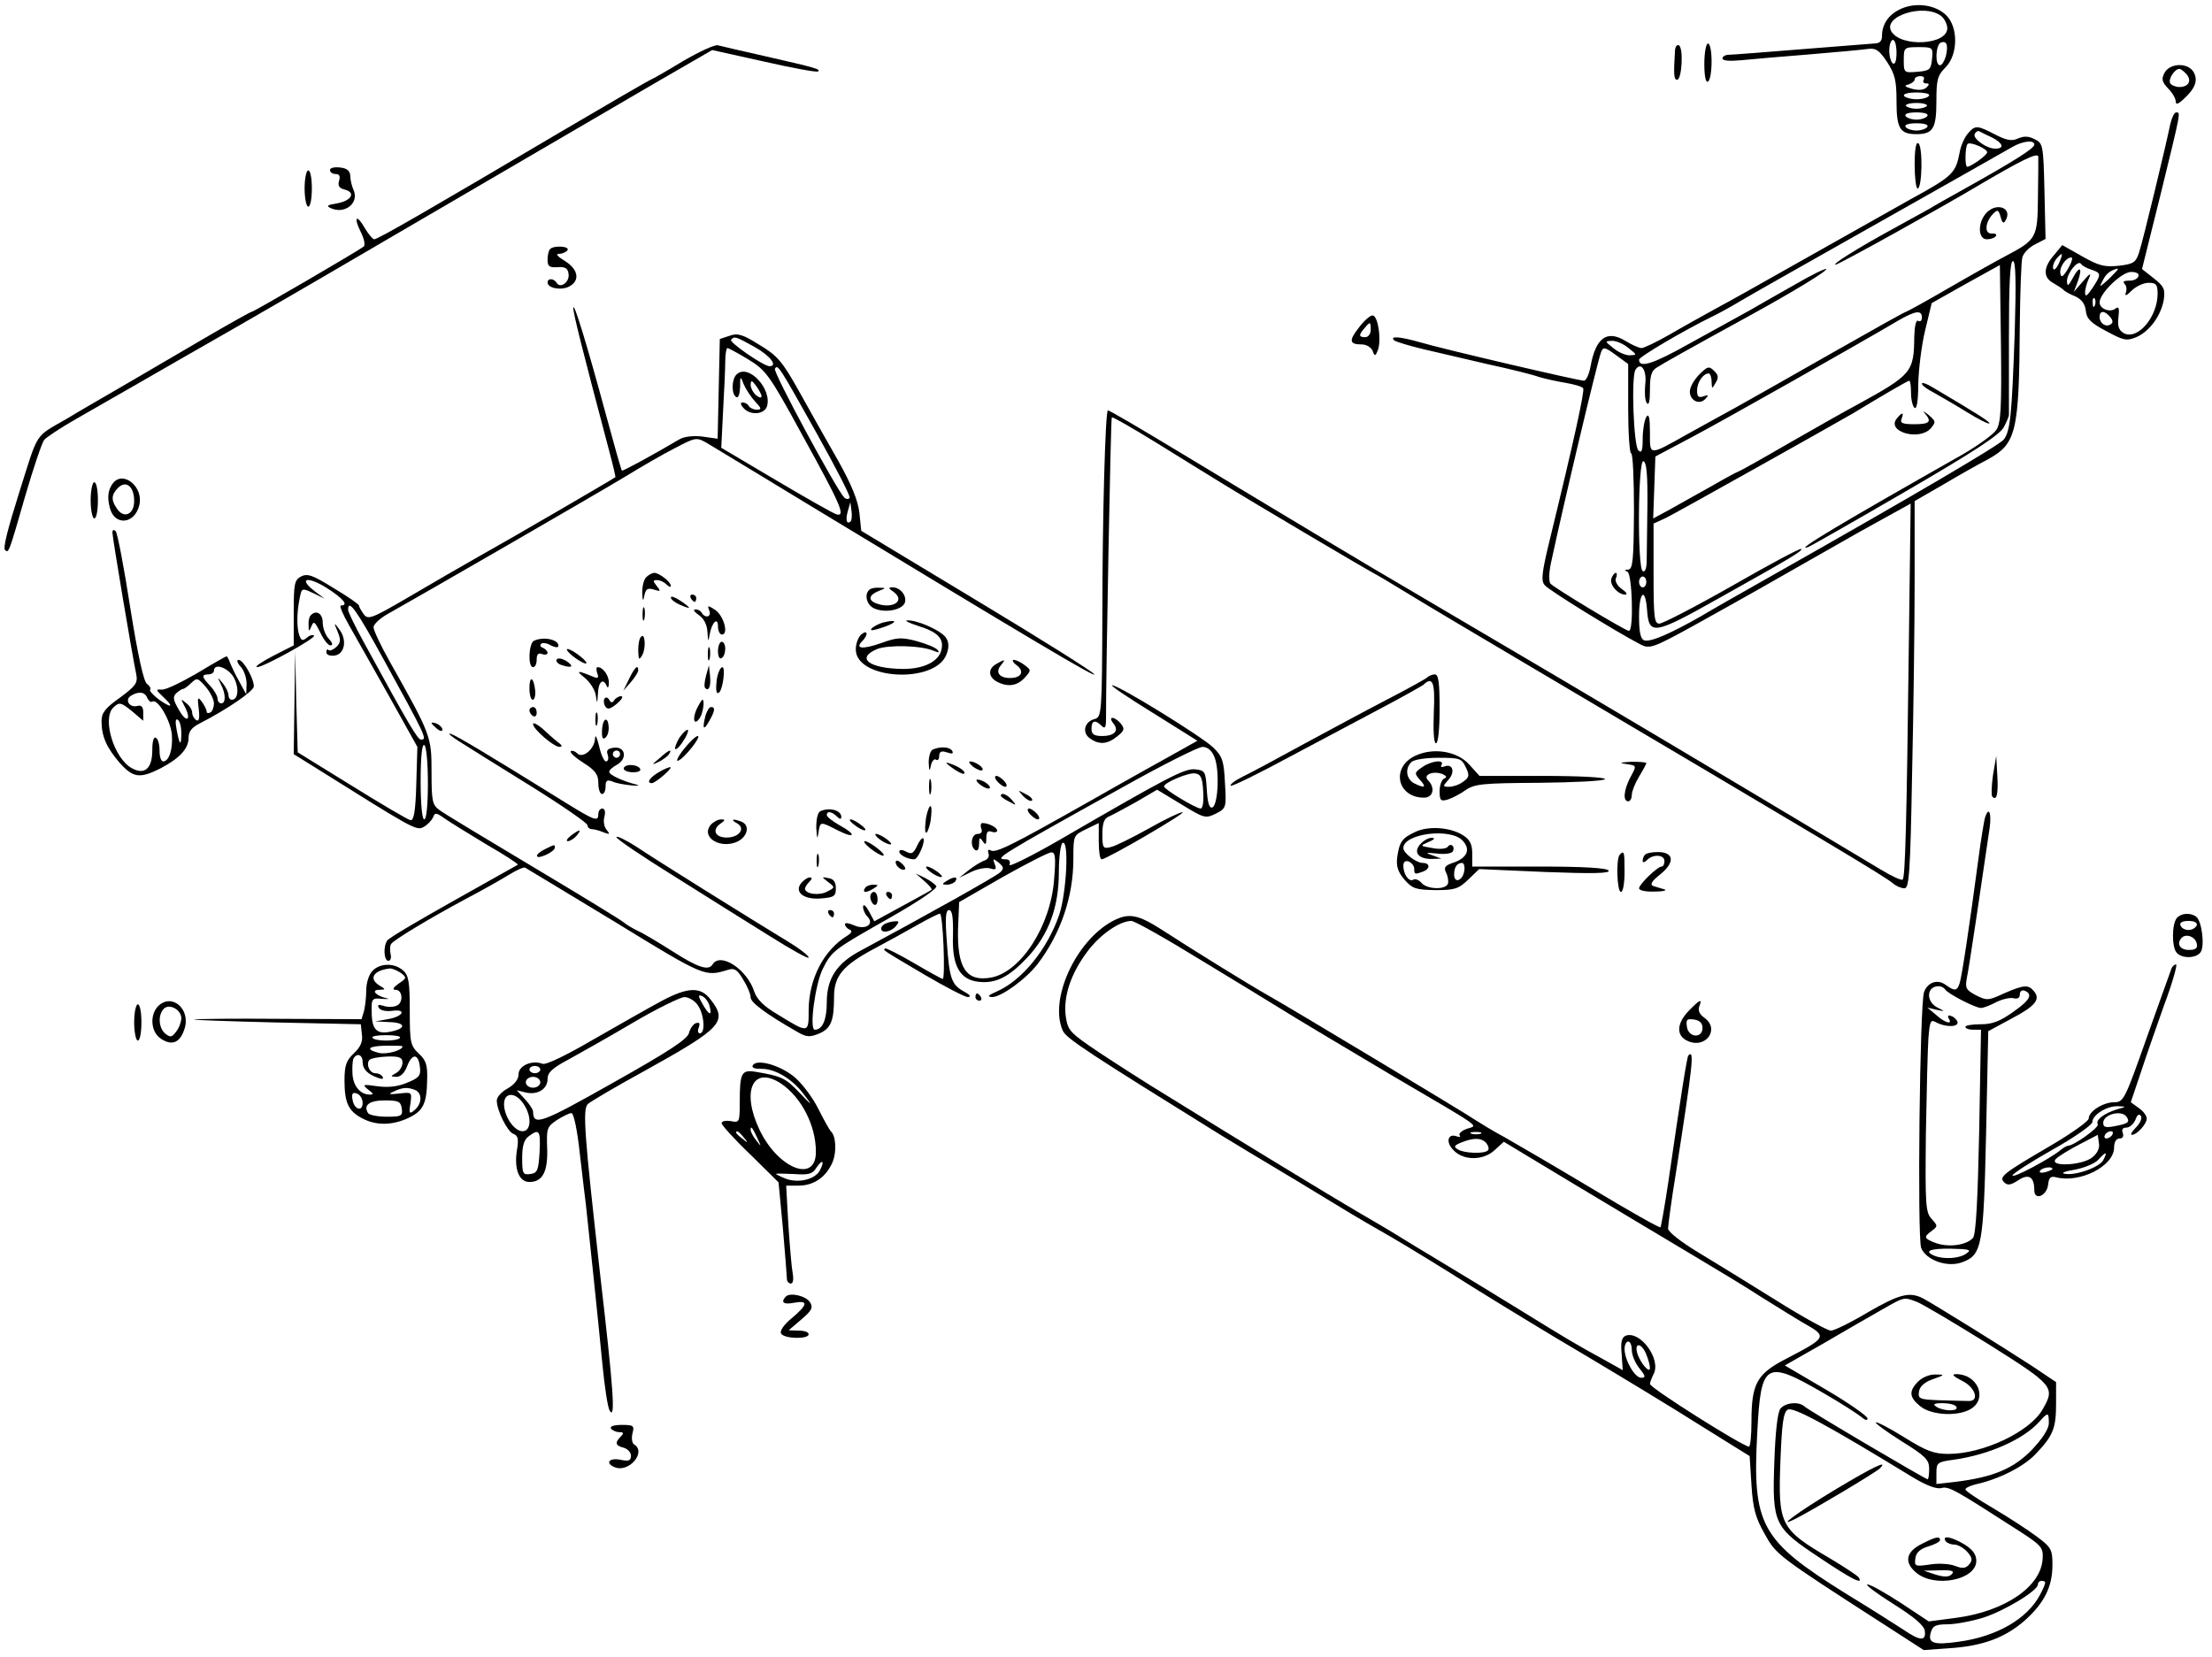 <?xml version="1.0" standalone="no"?>
<!DOCTYPE svg PUBLIC "-//W3C//DTD SVG 20010904//EN"
 "http://www.w3.org/TR/2001/REC-SVG-20010904/DTD/svg10.dtd">
<svg version="1.0" xmlns="http://www.w3.org/2000/svg"
 width="610pt" height="457pt" viewBox="0 0 610 457"
 preserveAspectRatio="xMidYMid meet">
<g transform="translate(0,457) scale(0.1,-0.1)"
fill="#000000" stroke="none">
<path d="M5243 4546 c-34 -15 -53 -42 -53 -75 0 -15 -7 -21 -22 -21 -13 -1
-104 -8 -203 -16 -99 -8 -188 -15 -197 -15 -10 0 -18 -5 -18 -10 0 -7 20 -8
53 -5 28 3 113 10 187 16 74 6 147 13 161 15 22 3 31 -3 53 -36 22 -34 26 -52
26 -108 0 -75 9 -91 55 -91 46 0 55 16 55 92 0 58 3 70 25 92 35 35 36 112 1
145 -30 28 -82 35 -123 17z m110 -20 c9 -7 17 -23 17 -34 0 -46 -127 -53 -154
-9 -26 42 90 79 137 43z m-123 -102 c0 -21 -4 -33 -10 -29 -5 3 -10 19 -10 36
0 16 5 29 10 29 6 0 10 -16 10 -36z m136 -9 c-4 -14 -11 -25 -16 -25 -15 0
-12 58 3 63 16 5 20 -8 13 -38z m-38 -7 c-3 -30 -6 -33 -40 -36 -37 -3 -38 -3
-38 32 0 35 1 36 41 36 39 0 40 -1 37 -32z m-23 -58 c-3 -5 -1 -10 6 -10 10 0
10 -3 2 -11 -7 -7 -22 -9 -40 -4 -21 6 -23 9 -10 12 9 3 17 9 17 14 0 5 7 9
16 9 8 0 12 -4 9 -10z m15 -42 c0 -9 -31 -15 -52 -10 -30 7 -20 17 17 17 19 0
35 -3 35 -7z m-6 -30 c-3 -4 -16 -8 -29 -8 -13 0 -26 4 -29 8 -2 4 10 8 29 8
19 0 31 -4 29 -8z m1 -28 c-3 -5 -17 -10 -30 -10 -13 0 -27 5 -30 10 -4 6 8
10 30 10 22 0 34 -4 30 -10z m0 -30 c-3 -5 -17 -10 -30 -10 -13 0 -27 5 -30
10 -4 6 8 10 30 10 22 0 34 -4 30 -10z"/>
<path d="M1881 4400 c-46 -28 -85 -50 -87 -50 -2 0 -114 -65 -250 -145 -355
-210 -502 -295 -512 -295 -4 0 -16 14 -26 31 -23 40 -32 31 -11 -11 9 -18 13
-36 8 -40 -12 -10 -303 -180 -309 -180 -3 0 -60 -32 -127 -71 -67 -39 -162
-95 -212 -124 -49 -29 -127 -73 -171 -100 -90 -52 -77 -33 -130 -200 -34 -108
-46 -157 -40 -162 10 -10 11 -6 55 147 23 79 47 150 53 157 6 7 45 33 87 57
42 24 119 68 171 98 52 30 172 99 265 152 94 54 199 115 235 136 131 77 780
455 930 543 l154 89 144 -32 c79 -18 145 -30 148 -27 7 6 -1 9 -146 42 -63 14
-122 28 -130 30 -8 3 -53 -18 -99 -45z"/>
<path d="M4619 4428 c-4 -64 -3 -78 6 -78 13 0 18 87 5 95 -5 3 -11 -4 -11
-17z"/>
<path d="M4700 4394 c0 -34 4 -53 10 -49 6 3 10 28 10 56 0 27 -4 49 -10 49
-5 0 -10 -25 -10 -56z"/>
<path d="M5969 4369 c-9 -17 -7 -25 10 -43 12 -12 21 -28 21 -36 0 -9 6 -8 21
6 32 29 41 51 29 74 -15 28 -66 27 -81 -1z m61 -4 c15 -18 5 -35 -20 -35 -10
0 -22 5 -25 10 -7 11 12 40 25 40 4 0 13 -7 20 -15z"/>
<path d="M5985 4228 c-11 -55 -75 -321 -86 -354 -9 -28 -15 -32 -56 -37 -40
-4 -55 0 -101 26 l-55 31 -23 -28 c-30 -34 -30 -62 -1 -77 12 -7 24 -15 27
-18 3 -4 17 -12 32 -18 18 -8 28 -21 30 -40 2 -22 14 -34 56 -56 48 -26 56
-28 83 -17 37 16 68 59 76 103 4 29 1 37 -27 59 l-33 26 52 209 c56 229 55
223 42 223 -5 0 -12 -15 -16 -32z m-307 -384 c-7 -15 -14 -21 -16 -15 -2 7 2
18 8 26 18 22 21 18 8 -11z m25 -15 c-13 -22 -19 -26 -21 -14 -4 17 15 45 30
45 5 0 1 -14 -9 -31z m65 -3 c27 -9 27 -13 2 -51 -15 -22 -20 -25 -20 -12 0
10 5 28 11 40 7 16 2 13 -16 -8 l-26 -30 11 29 c14 39 5 45 -14 9 -12 -22 -15
-24 -16 -9 0 23 31 61 39 48 3 -5 16 -12 29 -16z m72 1 c0 -2 -12 -14 -26 -28
-25 -22 -26 -23 -15 -2 9 18 19 26 39 32 1 1 2 0 2 -2z m57 -19 c-2 -7 -14
-13 -26 -12 -14 0 -18 -3 -12 -9 5 -5 7 -16 3 -25 -3 -10 3 -7 16 6 12 12 33
22 47 22 21 0 25 -5 25 -30 0 -64 -55 -129 -93 -109 -14 8 -18 19 -15 44 3 25
1 31 -8 24 -15 -12 -44 -1 -44 17 0 25 61 84 87 84 15 0 23 -5 20 -12z m-120
-80 c-3 -8 -6 -5 -6 6 -1 11 2 17 5 13 3 -3 4 -12 1 -19z m42 -32 c8 -10 9
-16 1 -21 -13 -8 -30 3 -30 21 0 18 14 18 29 0z"/>
<path d="M5427 4202 c-9 -10 -20 -34 -23 -53 -11 -57 -19 -65 -136 -129 -62
-35 -194 -109 -293 -165 -99 -56 -209 -118 -245 -137 -36 -20 -94 -52 -128
-72 -35 -20 -69 -36 -75 -36 -7 0 -27 9 -45 20 -51 31 -82 8 -96 -72 -4 -21
-12 -38 -18 -38 -15 0 -392 88 -452 106 -56 16 -85 18 -71 5 6 -4 42 -15 80
-24 39 -9 120 -28 180 -42 61 -13 124 -29 140 -35 17 -5 49 -12 73 -16 23 -4
45 -10 48 -15 4 -8 -23 -134 -93 -421 -21 -87 -24 -110 -13 -122 11 -14 196
-128 265 -164 24 -12 34 -9 143 51 128 71 227 127 372 210 52 30 125 71 162
91 l67 37 -5 -388 c-6 -495 -10 -642 -17 -649 -3 -3 -30 9 -61 28 -523 313
-702 420 -1256 746 -175 102 -417 248 -679 406 -106 64 -194 116 -196 114 -7
-7 -15 -298 -15 -562 -1 -272 -2 -284 -21 -289 -28 -7 -36 -37 -14 -53 26 -19
49 -17 76 5 20 16 21 21 10 35 -7 9 -18 16 -23 16 -6 0 -5 -6 2 -15 17 -20 4
-35 -31 -35 -22 0 -29 5 -29 20 0 23 10 26 28 8 9 -9 12 -5 12 18 0 137 13
830 16 833 2 2 56 -29 121 -69 65 -40 145 -90 178 -110 84 -52 405 -242 434
-257 13 -7 55 -33 95 -57 39 -24 182 -109 319 -190 823 -487 985 -583 1008
-603 8 -7 22 -13 31 -13 13 0 16 44 21 317 4 174 7 414 7 534 l0 217 78 45
c42 25 97 56 122 69 81 44 88 74 90 375 1 90 4 172 7 183 3 12 19 28 35 36
l29 15 -3 132 c-3 127 -4 132 -27 143 -17 9 -30 9 -46 2 -17 -8 -32 -5 -63 11
-50 26 -55 26 -75 3z m66 -11 c31 -16 36 -31 9 -31 -24 0 -64 29 -56 41 3 6 9
9 12 7 4 -2 19 -10 35 -17z m-13 -41 c0 -8 -45 -40 -55 -40 -7 0 -6 55 1 63 7
7 54 -13 54 -23z m130 21 c0 -10 -55 -45 -193 -122 -43 -24 -86 -48 -95 -54
-10 -5 -57 -32 -107 -59 -93 -51 -165 -96 -153 -96 8 0 289 156 388 215 122
72 170 96 171 83 0 -7 0 -58 -1 -113 -1 -111 -4 -116 -87 -160 -21 -11 -91
-50 -155 -87 -65 -38 -120 -68 -122 -68 -3 0 -94 -51 -203 -113 -109 -62 -227
-129 -263 -149 -36 -20 -97 -53 -136 -75 -109 -61 -104 -61 -104 5 0 40 -3 53
-10 42 -5 -8 -10 -35 -10 -60 0 -34 -3 -41 -12 -32 -13 13 -20 202 -8 222 15
24 32 -1 27 -40 -2 -21 -1 -44 4 -51 6 -9 9 4 9 36 0 39 4 53 20 62 17 11 79
46 265 148 109 60 205 118 201 123 -3 2 -40 -16 -83 -41 -43 -24 -100 -57
-128 -73 -27 -15 -102 -56 -165 -91 -103 -58 -140 -69 -140 -45 0 8 126 82
200 118 19 9 55 29 80 44 25 15 140 80 255 145 227 128 455 257 495 280 28 16
60 20 60 6z m-54 -518 c-8 -227 -12 -271 -30 -295 -11 -15 -244 -152 -656
-385 -69 -39 -150 -85 -180 -103 -86 -49 -140 -72 -156 -66 -10 4 -14 23 -14
66 0 68 17 82 22 19 5 -72 17 -71 198 31 202 113 232 131 227 136 -2 3 -88
-43 -189 -101 -102 -58 -193 -105 -202 -105 -14 0 -16 17 -16 138 l0 138 33
15 c27 13 471 262 517 289 74 45 151 90 155 90 3 0 5 -15 5 -34 0 -19 5 -38
10 -41 6 -4 10 21 10 67 1 40 9 106 19 147 l18 75 94 53 94 52 3 -216 c2 -178
0 -220 -13 -239 -8 -12 -49 -42 -92 -67 -330 -187 -470 -270 -427 -256 6 2
127 71 268 153 191 111 261 157 272 178 8 15 14 30 14 33 0 3 0 100 0 215 0
145 3 210 11 210 8 0 9 -58 5 -197z m-256 41 c0 -8 -4 -12 -10 -9 -6 4 -10
-13 -11 -42 -1 -100 -6 -106 -159 -190 -30 -16 -115 -64 -188 -106 -74 -43
-135 -77 -137 -77 -2 0 -34 -17 -72 -39 -37 -21 -90 -50 -116 -65 l-48 -26 3
86 3 85 100 53 c87 46 453 253 570 322 47 27 65 30 65 8z m-809 -84 c24 -19
24 -19 3 -20 -12 0 -32 9 -45 20 -24 19 -24 19 -3 20 12 0 32 -9 45 -20z m-31
-22 l30 -22 0 -123 c0 -68 4 -123 8 -123 5 0 8 -72 8 -160 -1 -135 -3 -160
-16 -161 -10 0 -11 -2 -2 -6 13 -5 18 -163 4 -163 -9 0 -202 116 -216 130 -5
5 -5 29 1 57 35 164 126 547 138 581 6 17 11 15 45 -10z m83 -419 c-1 -68 -2
-137 -2 -152 -1 -16 -5 -26 -11 -22 -15 9 -13 308 2 303 9 -3 12 -39 11 -129z
m-3 -204 c0 -8 -4 -15 -10 -15 -5 0 -10 7 -10 15 0 8 5 15 10 15 6 0 10 -7 10
-15z"/>
<path d="M5477 3982 c-24 -27 -22 -72 2 -72 11 0 22 4 25 9 3 5 -2 8 -12 7
-20 -1 -18 31 4 54 13 13 15 12 21 -8 4 -16 8 -20 13 -11 22 35 -24 53 -53 21z"/>
<path d="M4686 3537 c-14 -14 -26 -35 -26 -47 0 -25 27 -38 43 -20 10 10 8 12
-5 7 -14 -5 -18 -1 -18 16 0 23 17 47 32 47 4 0 8 -10 8 -22 1 -21 1 -22 11
-4 9 14 8 22 -4 33 -14 14 -18 13 -41 -10z"/>
<path d="M5300 3512 c0 -5 15 -16 33 -25 17 -10 58 -33 90 -53 32 -20 60 -34
63 -32 3 4 -32 26 -157 100 -16 10 -29 14 -29 10z"/>
<path d="M5308 3430 c20 -23 14 -30 -29 -30 -32 0 -40 3 -35 15 7 19 2 19 -13
1 -30 -36 60 -63 93 -28 15 18 15 20 -6 38 -13 10 -17 12 -10 4z"/>
<path d="M4444 2975 c-7 -16 17 -45 38 -45 7 0 3 7 -9 15 -13 9 -20 22 -17 30
4 8 3 15 0 15 -4 0 -9 -7 -12 -15z"/>
<path d="M5280 4116 c0 -36 4 -66 8 -66 13 0 15 117 2 125 -6 4 -10 -16 -10
-59z"/>
<path d="M910 4101 c0 -6 7 -11 16 -11 10 0 13 -6 9 -19 -4 -13 0 -20 16 -24
31 -8 18 -31 -22 -38 -26 -4 -30 -7 -17 -13 39 -18 79 14 63 50 -5 11 -9 28
-9 39 -1 14 -9 21 -28 23 -16 2 -28 -1 -28 -7z"/>
<path d="M840 4050 c0 -27 5 -50 10 -50 6 0 10 23 10 50 0 28 -4 50 -10 50 -5
0 -10 -22 -10 -50z"/>
<path d="M1517 3883 c-4 -3 -7 -17 -7 -29 0 -19 5 -22 27 -21 22 2 29 -3 31
-19 3 -22 -23 -41 -33 -24 -8 13 -25 13 -25 1 0 -16 38 -23 60 -11 30 16 25
47 -12 70 -21 13 -27 20 -16 20 9 0 20 5 23 10 7 11 -38 14 -48 3z"/>
<path d="M1581 3721 c-1 -12 24 -112 98 -391 11 -41 19 -75 18 -76 -4 -4 -303
-178 -377 -219 -41 -23 -127 -73 -190 -110 -106 -62 -115 -65 -127 -49 -7 10
-13 20 -13 24 0 3 -31 25 -70 48 -58 36 -72 41 -90 32 -18 -10 -20 -20 -20
-100 l0 -90 -57 -29 c-32 -17 -52 -30 -44 -31 18 0 164 81 157 87 -3 3 -12 1
-20 -6 -11 -9 -15 -8 -20 5 -8 20 -8 63 0 102 6 31 6 31 38 16 l31 -15 -28 21
c-45 35 -20 42 33 9 46 -29 63 -49 40 -49 -5 0 6 -26 24 -57 18 -32 68 -120
110 -195 l77 -138 -3 -102 c-2 -76 -7 -102 -16 -100 -7 1 -80 44 -162 95
l-149 92 -4 140 -3 140 -2 -143 -2 -142 53 -33 c276 -173 285 -179 305 -168
11 6 22 18 26 26 5 15 9 14 33 -3 16 -11 68 -43 116 -72 49 -28 87 -53 85 -55
-2 -1 -82 -46 -178 -100 -96 -54 -178 -102 -182 -109 -12 -17 -9 -56 3 -56 6
0 9 9 6 19 -2 10 -2 23 2 28 8 11 100 67 206 124 44 23 97 53 118 66 21 13 41
22 45 20 4 -2 116 -70 250 -151 246 -151 246 -150 309 -131 18 6 26 1 42 -26
12 -19 21 -41 21 -50 0 -14 43 -46 127 -94 27 -16 36 -16 61 -6 33 14 42 34
42 101 0 58 24 87 110 133 36 19 90 49 120 66 30 17 58 31 62 31 4 0 8 -41 10
-90 2 -50 1 -90 -2 -90 -3 0 -39 20 -80 44 -41 24 -77 42 -79 40 -6 -5 -12 -1
108 -72 58 -34 112 -62 120 -62 10 1 6 6 -10 15 -35 19 -41 35 -48 138 -5 66
-3 87 6 87 9 0 12 -20 11 -70 -3 -84 19 -123 72 -128 47 -5 83 14 133 67 59
63 87 139 87 236 0 41 5 77 10 80 19 11 11 -138 -9 -198 -33 -96 -103 -181
-171 -211 -25 -11 -29 -15 -14 -16 25 0 94 50 126 92 63 83 98 185 98 289 0
65 0 65 35 82 l35 17 0 -50 c0 -28 3 -50 8 -50 14 0 237 130 223 130 -7 0 -49
-20 -93 -45 -45 -25 -91 -48 -104 -51 -22 -6 -24 -3 -24 35 0 31 5 44 18 49 9
4 43 22 75 40 l58 34 66 -40 c64 -39 67 -40 96 -26 29 15 29 17 25 85 -3 61
-7 73 -33 98 -33 31 -260 171 -278 171 -7 0 44 -34 112 -76 l123 -77 -48 -27
c-27 -15 -137 -76 -244 -137 -226 -128 -265 -147 -279 -138 -6 3 -8 0 -5 -9 3
-8 -2 -17 -13 -20 -10 -4 -29 -16 -43 -27 l-25 -20 33 16 c18 9 42 13 52 10
16 -5 19 -3 13 12 -6 16 -5 16 11 4 14 -12 15 -17 4 -27 -11 -11 -212 -123
-383 -215 -67 -35 -95 -77 -95 -143 0 -49 -12 -76 -33 -76 -16 0 1 126 22 168
25 50 30 53 187 142 79 45 130 80 126 86 -4 6 -18 16 -32 23 l-25 12 24 -21
c13 -11 22 -22 20 -24 -2 -2 -39 -22 -81 -45 l-77 -42 -15 28 c-9 16 -15 21
-16 12 0 -8 5 -20 12 -27 21 -21 -6 -38 -37 -24 -14 6 -25 8 -25 3 0 -5 6 -12
13 -15 8 -3 6 -9 -7 -17 -65 -40 -105 -119 -106 -203 0 -67 1 -67 -87 -13 -36
21 -56 41 -63 62 -20 62 -94 110 -115 75 -11 -18 -40 -9 -110 36 -38 24 -81
50 -95 56 -14 7 -32 17 -40 24 -8 7 -121 76 -250 153 -129 77 -245 147 -257
156 -21 15 -23 24 -23 106 0 98 -1 101 -115 304 -25 44 -45 87 -45 95 0 8 17
24 38 36 84 47 583 335 657 380 44 27 106 63 138 79 55 29 58 29 85 14 15 -9
144 -87 287 -174 617 -374 787 -475 783 -465 -2 6 -147 97 -323 203 l-320 193
-5 49 c-4 35 -22 79 -59 145 -30 52 -78 138 -107 190 -47 84 -60 99 -110 129
-46 29 -60 33 -82 25 l-27 -9 -3 -137 -3 -138 -42 6 c-25 3 -51 0 -64 -8 -78
-46 -156 -88 -158 -86 -2 2 -22 73 -45 158 -52 192 -88 309 -89 291z m500
-108 c43 -24 65 -53 41 -53 -16 0 -112 66 -106 73 10 10 11 10 65 -20z m-18
-34 c49 -30 58 -41 150 -210 106 -192 119 -223 95 -218 -9 2 -84 45 -167 94
l-152 90 5 100 c3 55 6 117 6 138 0 20 3 37 6 37 3 0 29 -14 57 -31z m188
-202 c53 -95 95 -176 92 -180 -3 -5 -10 -4 -15 1 -21 21 -197 346 -191 355 8
13 11 8 114 -176z m95 -245 c-11 -10 -15 4 -8 28 l7 25 3 -23 c2 -13 1 -26 -2
-30z m-1289 -379 c118 -215 122 -223 104 -223 -9 0 -33 40 -159 271 -23 42
-42 81 -42 87 0 32 23 0 97 -135z m123 -344 c0 -59 -4 -99 -10 -99 -6 0 -10
42 -10 106 0 67 4 103 10 99 6 -3 10 -50 10 -106z m2169 73 c15 -36 10 -134
-6 -139 -8 -3 -13 13 -15 49 -3 50 -5 53 -31 56 -29 4 -76 -21 -376 -195 -78
-45 -141 -76 -137 -68 3 10 -1 15 -11 15 -33 0 -19 9 327 201 107 60 205 109
216 109 14 0 26 -10 33 -28z m-31 -94 c2 -28 -1 -48 -7 -48 -13 0 -101 53
-101 61 0 10 65 38 85 36 16 -2 21 -11 23 -49z m-411 -242 c-9 -129 -91 -256
-173 -272 -69 -13 -95 26 -92 135 l3 73 120 69 c66 37 126 68 134 68 11 1 13
-13 8 -73z"/>
<path d="M2031 3537 c-14 -14 -14 -54 -1 -62 6 -4 10 8 11 27 0 32 1 32 10 8
6 -14 20 -35 31 -47 18 -19 19 -23 5 -23 -9 0 -19 5 -22 10 -3 6 -11 10 -17
10 -7 0 -6 -6 2 -15 18 -21 57 -19 65 4 15 48 -52 120 -84 88z m69 -60 c0 -5
-7 -4 -15 3 -8 7 -15 20 -15 29 1 13 3 13 15 -3 8 -11 15 -24 15 -29z"/>
<path d="M3747 3666 c-28 -36 -26 -46 9 -46 12 0 25 -8 29 -17 6 -17 8 -16 15
2 10 29 0 95 -15 95 -7 0 -24 -15 -38 -34z m33 -6 c0 -11 -7 -20 -15 -20 -18
0 -19 6 -2 25 16 19 17 18 17 -5z"/>
<path d="M312 3238 c-14 -18 -17 -39 -9 -69 13 -50 68 -45 81 7 13 50 -43 97
-72 62z m58 -50 c0 -36 -27 -49 -46 -23 -18 25 -18 40 2 60 22 21 44 3 44 -37z"/>
<path d="M250 3190 c0 -27 5 -50 10 -50 6 0 10 23 10 50 0 28 -4 50 -10 50 -5
0 -10 -22 -10 -50z"/>
<path d="M310 3101 c0 -13 55 -341 66 -392 4 -23 -2 -31 -45 -63 -41 -29 -51
-42 -51 -65 0 -42 14 -73 50 -115 37 -41 55 -44 111 -16 54 28 79 55 79 85 0
18 9 29 33 41 74 38 147 88 147 101 0 22 -29 73 -42 73 -6 0 -4 -8 5 -18 10
-10 17 -32 17 -48 l-1 -29 -19 35 c-11 19 -22 43 -26 53 -3 9 -8 17 -9 17 -2
0 -39 -21 -82 -47 -43 -25 -86 -46 -97 -45 -17 1 -17 0 3 -19 31 -29 26 -34
-10 -9 -16 12 -28 25 -25 28 3 3 -1 10 -9 16 -9 7 -25 79 -46 211 -17 110 -35
204 -40 210 -6 5 -9 4 -9 -4z m335 -400 c15 -29 12 -61 -6 -61 -5 0 -9 6 -9
13 0 7 -7 22 -16 33 -15 18 -15 18 -5 -3 14 -27 14 -53 1 -53 -5 0 -10 6 -10
13 0 7 -9 23 -20 35 -24 25 -25 32 -5 32 8 0 15 5 15 10 0 23 40 8 55 -19z
m-55 -71 c0 -10 -4 -22 -10 -25 -5 -3 -10 -2 -10 2 0 5 -6 17 -13 27 -12 16
-13 13 -9 -19 3 -26 1 -36 -7 -31 -6 4 -11 13 -11 20 0 8 -7 20 -17 27 -15 13
-15 12 -4 -9 20 -38 6 -48 -15 -11 -17 29 -18 37 -8 47 8 7 16 12 19 12 3 0
13 7 22 16 16 15 18 15 40 -10 13 -15 23 -36 23 -46z m-184 15 c4 -8 10 -13
14 -10 15 9 51 -53 54 -92 3 -40 -8 -73 -24 -73 -6 0 -10 13 -10 29 0 17 -4
33 -10 36 -6 4 -10 -9 -10 -33 0 -52 -21 -70 -56 -51 -49 26 -83 136 -52 167
17 17 22 15 55 -12 l28 -24 0 23 c0 15 -5 21 -16 18 -22 -6 -36 17 -18 28 21
13 39 11 45 -6z m94 -97 c0 -38 -5 -34 -13 10 -4 21 -3 31 3 27 6 -3 10 -20
10 -37z"/>
<path d="M1782 2978 c-7 -7 -11 -26 -11 -42 1 -25 3 -26 6 -8 4 18 9 21 26 16
19 -6 20 -5 8 10 -11 14 -11 16 1 16 8 0 19 -5 26 -12 7 -7 12 -8 12 -4 0 11
-31 35 -45 36 -6 0 -16 -5 -23 -12z"/>
<path d="M2397 2943 c-15 -14 -6 -44 16 -52 30 -12 74 -3 82 16 7 19 -12 43
-33 43 -13 0 -13 -2 3 -13 33 -25 -5 -48 -49 -31 -23 9 -20 23 7 34 21 8 21 9
1 9 -11 1 -24 -2 -27 -6z"/>
<path d="M1850 2922 c0 -5 11 -14 25 -20 14 -6 25 -10 25 -8 0 2 -11 11 -25
20 -14 9 -25 13 -25 8z"/>
<path d="M1905 2920 c3 -5 8 -10 11 -10 2 0 4 5 4 10 0 6 -5 10 -11 10 -5 0
-7 -4 -4 -10z"/>
<path d="M1772 2875 c0 -16 2 -22 5 -12 2 9 2 23 0 30 -3 6 -5 -1 -5 -18z"/>
<path d="M1956 2886 c7 -17 -11 -23 -21 -6 -3 6 -12 10 -18 9 -7 0 -2 -7 11
-16 14 -10 22 -27 23 -47 2 -27 2 -28 6 -6 6 34 23 50 23 22 0 -12 5 -22 11
-22 19 0 5 52 -19 68 -20 13 -22 13 -16 -2z"/>
<path d="M857 2873 c-4 -3 -7 -16 -6 -27 0 -19 1 -19 8 -3 6 15 9 13 24 -17 9
-20 22 -36 28 -36 8 0 6 7 -4 18 -10 10 -17 31 -17 45 0 25 -18 36 -33 20z"/>
<path d="M2435 2853 c-11 -3 -24 -10 -30 -15 -7 -7 -2 -8 15 -3 52 15 64 30
15 18z"/>
<path d="M2531 2844 c55 -17 73 -35 65 -67 -8 -32 -49 -52 -105 -52 -95 1
-132 30 -72 55 31 12 121 10 156 -5 14 -6 17 -5 10 3 -5 6 -32 17 -58 24 -42
11 -54 10 -98 -6 -52 -18 -72 -15 -51 6 17 17 15 33 -3 18 -8 -7 -15 -25 -15
-41 0 -84 219 -96 250 -14 7 17 7 33 0 44 -10 20 -79 51 -108 50 -9 0 4 -7 29
-15z"/>
<path d="M931 2828 c9 -22 9 -30 -3 -42 -9 -8 -18 -12 -22 -9 -3 4 -6 1 -6 -6
0 -7 10 -11 23 -9 28 4 35 44 12 73 -14 19 -15 19 -4 -7z"/>
<path d="M1768 2814 c-5 -4 -8 -21 -8 -38 1 -26 2 -28 11 -13 11 19 8 63 -3
51z"/>
<path d="M1473 2803 c-15 -6 -18 -73 -3 -73 6 0 10 9 10 21 0 15 5 19 15 15 8
-3 15 -1 15 3 0 5 -6 11 -12 14 -7 2 -10 7 -6 11 3 4 16 3 27 -4 12 -6 21 -7
21 -1 0 17 -40 26 -67 14z"/>
<path d="M1980 2774 c0 -14 4 -23 10 -19 6 3 10 15 10 26 0 10 -4 19 -10 19
-5 0 -10 -12 -10 -26z"/>
<path d="M1952 2765 c0 -16 2 -22 5 -12 2 9 2 23 0 30 -3 6 -5 -1 -5 -18z"/>
<path d="M1580 2760 c14 -11 30 -20 35 -20 6 0 -1 9 -15 20 -14 11 -29 20 -35
20 -5 0 1 -9 15 -20z"/>
<path d="M1535 2751 c-3 -5 4 -13 16 -16 28 -9 33 -2 9 13 -11 6 -21 8 -25 3z"/>
<path d="M2748 2739 c-24 -13 -23 -36 1 -49 30 -16 56 -12 77 11 18 20 18 21
-1 35 -10 8 -24 14 -29 14 -6 0 -3 -7 8 -15 22 -17 13 -35 -19 -35 -29 0 -41
16 -25 35 14 17 12 18 -12 4z"/>
<path d="M1647 2713 c5 -12 2 -15 -10 -10 -46 19 -50 18 -25 -2 15 -12 29 -34
31 -49 4 -25 4 -24 6 6 1 32 15 43 24 20 3 -7 6 -4 6 8 1 20 -16 44 -31 44 -4
0 -4 -8 -1 -17z"/>
<path d="M1735 2698 l-16 -33 21 24 c11 13 20 27 20 32 0 18 -10 8 -25 -23z"/>
<path d="M1947 2706 c-4 -15 -6 -31 -2 -34 10 -10 16 6 13 35 l-3 28 -8 -29z"/>
<path d="M1977 2698 c-4 -31 -2 -46 7 -37 10 11 17 69 8 69 -5 0 -12 -15 -15
-32z"/>
<path d="M3935 2701 c-6 -5 -57 -33 -115 -63 -58 -30 -161 -86 -230 -123 -69
-38 -142 -77 -163 -87 -22 -11 -36 -22 -33 -25 3 -3 76 33 163 80 87 46 203
108 258 137 55 29 104 57 110 61 26 25 33 8 29 -76 -2 -52 0 -85 6 -85 6 0 10
39 10 95 0 71 -3 95 -13 95 -7 0 -17 -4 -22 -9z"/>
<path d="M1460 2672 c0 -18 4 -32 9 -32 5 0 8 11 7 25 -4 38 -16 43 -16 7z"/>
<path d="M1667 2643 c-3 -5 -2 -15 2 -21 6 -10 14 -8 32 7 13 11 19 20 12 21
-6 0 -15 -5 -19 -11 -5 -8 -9 -8 -14 1 -4 7 -10 8 -13 3z"/>
<path d="M1921 2614 c-13 -29 -6 -47 9 -24 9 14 14 50 7 50 -2 0 -9 -12 -16
-26z"/>
<path d="M1460 2611 c0 -6 5 -13 10 -16 6 -3 10 1 10 9 0 9 -4 16 -10 16 -5 0
-10 -4 -10 -9z"/>
<path d="M1946 2598 c-10 -38 -6 -45 9 -18 17 29 18 40 6 40 -5 0 -11 -10 -15
-22z"/>
<path d="M1642 2585 c0 -16 2 -22 5 -12 2 9 2 23 0 30 -3 6 -5 -1 -5 -18z"/>
<path d="M1668 2584 c-5 -4 -8 -19 -8 -33 0 -18 3 -22 11 -14 6 6 9 21 7 33
-1 12 -6 18 -10 14z"/>
<path d="M1190 2576 c0 -2 7 -9 15 -16 9 -7 15 -8 15 -2 0 5 -7 12 -15 16 -8
3 -15 4 -15 2z"/>
<path d="M1470 2573 c0 -14 57 -63 73 -63 7 0 7 3 2 8 -6 4 -25 20 -42 36 -18
17 -33 25 -33 19z"/>
<path d="M1874 2536 c-9 -15 -14 -29 -12 -32 3 -2 13 7 22 22 10 14 15 28 13
31 -3 2 -13 -7 -23 -21z"/>
<path d="M1265 2526 c22 -14 111 -70 197 -123 87 -54 158 -103 158 -109 0 -6
6 -11 13 -11 6 0 21 -4 32 -9 17 -6 18 -5 8 7 -7 8 -10 25 -6 37 3 13 1 22 -6
22 -6 0 -11 -7 -11 -15 0 -22 -9 -19 -90 31 -216 134 -301 185 -317 190 -10 3
0 -6 22 -20z"/>
<path d="M1641 2534 c-1 -30 -34 -57 -49 -42 -6 6 -14 9 -18 6 -3 -4 13 -18
35 -32 33 -21 41 -32 41 -56 0 -17 5 -30 10 -30 6 0 10 9 10 21 0 16 4 19 18
14 9 -5 33 -9 52 -11 19 -2 26 -1 15 2 -39 10 -75 27 -75 35 0 5 9 13 20 19
30 16 26 50 -5 48 -19 -2 -24 -7 -19 -20 3 -10 1 -18 -5 -18 -5 0 -14 19 -19
43 -6 23 -10 33 -11 21z m69 -44 c0 -5 -4 -10 -10 -10 -5 0 -10 5 -10 10 0 6
5 10 10 10 6 0 10 -4 10 -10z"/>
<path d="M1886 2504 c-16 -20 -23 -35 -16 -32 16 5 66 68 54 68 -5 0 -22 -16
-38 -36z"/>
<path d="M2573 2503 c-7 -2 -12 -19 -12 -36 1 -24 3 -26 6 -9 2 12 9 20 14 17
5 -4 9 1 9 10 0 12 6 15 21 10 15 -5 19 -4 15 4 -7 11 -31 13 -53 4z"/>
<path d="M1819 2479 c-23 -19 -23 -20 -2 -10 12 6 25 16 28 21 10 16 -1 12
-26 -11z"/>
<path d="M3904 2486 c-69 -31 -52 -116 23 -116 25 0 32 27 11 48 -15 15 14 27
40 17 11 -5 13 -9 5 -12 -7 -3 -13 -18 -13 -35 0 -26 3 -29 23 -23 12 4 34 15
49 26 25 17 47 19 203 20 96 1 178 5 181 10 3 5 -70 9 -171 9 l-175 0 -28 31
c-33 37 -98 48 -148 25z m138 -32 c11 -22 10 -28 -7 -40 -10 -8 -28 -14 -38
-14 -19 0 -19 1 -3 19 20 22 12 46 -11 37 -8 -3 -11 -1 -8 4 10 16 -28 12 -53
-6 -22 -15 -22 -17 -6 -35 19 -21 13 -24 -17 -9 -21 12 -25 40 -7 58 7 7 39
12 75 12 59 0 64 -2 75 -26z"/>
<path d="M5496 2432 c-4 -29 -5 -56 -2 -59 12 -13 17 6 14 58 l-3 54 -9 -53z"/>
<path d="M2610 2466 c0 -2 11 -11 25 -20 14 -9 25 -13 25 -8 0 5 -11 14 -25
20 -14 6 -25 10 -25 8z"/>
<path d="M2684 2455 c11 -8 22 -12 25 -9 6 6 -19 24 -34 24 -5 -1 -1 -7 9 -15z"/>
<path d="M4483 2463 c32 -5 31 -3 12 -39 -17 -33 -20 -64 -5 -64 6 0 10 8 10
18 0 9 9 32 20 50 11 18 20 35 20 37 0 3 -19 4 -42 4 -30 -2 -35 -3 -15 -6z"/>
<path d="M1720 2450 c0 -5 12 -10 26 -10 14 0 23 4 19 10 -3 6 -15 10 -26 10
-10 0 -19 -4 -19 -10z"/>
<path d="M1818 2441 c-26 -15 -37 -31 -20 -31 10 1 56 40 51 44 -2 1 -16 -4
-31 -13z"/>
<path d="M2562 2400 c0 -19 2 -27 5 -17 2 9 2 25 0 35 -3 9 -5 1 -5 -18z"/>
<path d="M2750 2415 c7 -8 17 -15 22 -15 6 0 5 7 -2 15 -7 8 -17 15 -22 15 -6
0 -5 -7 2 -15z"/>
<path d="M2704 2405 c11 -8 22 -12 25 -9 6 6 -19 24 -34 24 -5 -1 -1 -7 9 -15z"/>
<path d="M2822 2374 c10 -10 20 -15 24 -12 3 4 -5 12 -18 18 -22 12 -22 12 -6
-6z"/>
<path d="M2760 2375 c0 -2 10 -10 23 -16 20 -11 21 -11 8 4 -13 16 -31 23 -31
12z"/>
<path d="M2554 2316 c-3 -21 -4 -39 -1 -42 3 -4 9 10 13 30 3 21 4 39 1 42 -3
4 -9 -10 -13 -30z"/>
<path d="M2263 2333 c-8 -3 -12 -21 -12 -46 2 -30 3 -34 6 -14 5 32 4 32 53 7
49 -25 53 -12 5 14 -19 11 -35 23 -35 28 0 12 14 10 28 -4 8 -8 12 -8 12 -1 0
18 -32 27 -57 16z"/>
<path d="M2840 2325 c7 -8 17 -15 22 -15 6 0 5 7 -2 15 -7 8 -17 15 -22 15 -6
0 -5 -7 2 -15z"/>
<path d="M5475 2318 c-3 -7 -12 -62 -20 -123 -25 -187 -45 -319 -51 -337 -7
-22 -14 -22 -39 -4 -22 16 -49 7 -59 -20 -12 -31 -19 -677 -8 -706 14 -34 73
-55 114 -39 54 20 58 46 65 354 l6 283 63 34 c67 35 82 54 63 76 -15 19 -28
18 -83 -6 -43 -20 -47 -20 -77 -5 -28 15 -30 20 -25 48 6 27 39 251 63 415 5
39 -2 58 -12 30z m-111 -477 c8 -12 83 -51 99 -51 7 0 25 7 42 16 16 8 37 13
47 11 11 -3 18 0 18 10 0 8 5 13 12 11 25 -9 17 -26 -29 -58 -36 -26 -58 -35
-90 -35 -24 0 -43 -3 -43 -7 0 -5 10 -8 21 -8 l22 0 -5 -280 c-4 -191 -9 -284
-17 -294 -17 -20 -65 -27 -101 -15 -35 13 -36 17 -13 34 17 13 17 14 0 33 -17
18 -18 40 -16 234 2 117 5 237 7 265 4 48 6 52 22 43 26 -14 63 -13 58 2 -2 6
-10 14 -18 16 -7 3 -10 0 -6 -7 12 -18 -10 -13 -35 10 l-24 20 25 -6 c25 -5
25 -5 3 6 -33 17 -30 59 3 59 7 0 15 -4 18 -9z m59 -728 c-18 -14 -61 -17 -87
-7 -33 13 -14 21 44 20 51 -1 58 -3 43 -13z"/>
<path d="M1960 2295 c-29 -35 29 -69 76 -45 27 15 32 45 8 54 -24 9 -31 6 -11
-5 24 -14 5 -39 -29 -39 -31 0 -41 20 -19 37 16 11 16 13 3 13 -8 0 -21 -7
-28 -15z"/>
<path d="M2356 2295 c10 -8 23 -15 28 -15 6 0 1 7 -10 15 -10 8 -23 15 -28 15
-6 0 -1 -7 10 -15z"/>
<path d="M2706 2285 c4 -9 0 -15 -10 -15 -18 0 -22 -35 -6 -45 6 -3 10 4 10
17 0 18 2 20 10 8 8 -12 10 -10 10 9 0 16 4 21 15 17 8 -3 15 -1 15 3 0 9 -24
21 -41 21 -4 0 -6 -7 -3 -15z"/>
<path d="M3904 2276 c-37 -17 -45 -27 -51 -71 -3 -24 2 -40 20 -61 22 -25 31
-28 85 -29 53 0 64 3 91 29 l30 29 182 -8 c132 -5 180 -4 175 4 -5 7 -68 11
-192 11 l-184 0 0 35 c0 26 -6 39 -25 51 -34 22 -94 27 -131 10z m130 -25 c22
-24 12 -47 -25 -60 -25 -8 -28 -14 -21 -28 5 -10 7 -24 5 -30 -6 -18 -58 -16
-73 2 -7 8 -17 12 -22 9 -12 -8 -28 14 -28 38 0 11 5 15 15 12 8 -4 15 -12 15
-20 0 -16 2 -16 24 -8 21 8 20 24 -1 24 -17 0 -53 27 -53 41 0 40 131 57 164
20z m4 -83 c-4 -27 -28 -36 -28 -10 0 20 8 32 22 32 5 0 8 -10 6 -22z"/>
<path d="M3917 2242 c-21 -23 -5 -42 33 -41 l25 1 -25 9 c-21 7 -19 8 12 5 21
-3 40 0 44 5 8 14 -5 26 -14 13 -4 -5 -23 -7 -42 -3 -35 6 -35 6 -10 17 15 6
19 11 9 11 -9 1 -23 -7 -32 -17z"/>
<path d="M1574 2265 c-10 -8 -14 -15 -8 -15 6 0 17 7 24 15 16 19 9 19 -16 0z"/>
<path d="M1700 2261 c0 -5 71 -53 158 -107 86 -54 205 -129 265 -166 59 -37
107 -64 107 -59 0 5 -24 24 -52 41 -94 57 -372 230 -425 266 -29 18 -53 30
-53 25z"/>
<path d="M2426 2255 c10 -8 24 -14 29 -14 6 0 1 6 -9 14 -11 8 -24 15 -30 15
-5 0 -1 -7 10 -15z"/>
<path d="M2529 2237 c-10 -21 -15 -24 -30 -16 -11 6 -19 6 -19 0 0 -9 23 -21
41 -21 11 0 32 50 25 58 -3 2 -11 -7 -17 -21z"/>
<path d="M2400 2230 c14 -11 30 -20 35 -20 6 0 -1 9 -15 20 -14 11 -29 20 -35
20 -5 0 1 -9 15 -20z"/>
<path d="M1503 2228 c-31 -15 -29 -30 2 -16 14 6 25 15 25 20 0 9 1 10 -27 -4z"/>
<path d="M2252 2195 c0 -16 2 -22 5 -12 2 9 2 23 0 30 -3 6 -5 -1 -5 -18z"/>
<path d="M4467 2213 c-11 -10 -8 -103 3 -103 6 0 10 25 10 55 0 56 -1 60 -13
48z"/>
<path d="M4537 2213 c-4 -3 -7 -11 -7 -17 0 -6 5 -5 12 2 17 17 48 15 48 -3 0
-8 -3 -15 -8 -15 -11 0 -62 -49 -62 -60 0 -6 19 -10 43 -9 23 0 35 3 27 6 -8
2 -22 7 -30 9 -11 4 -6 13 19 33 41 33 37 61 -7 61 -16 0 -32 -3 -35 -7z"/>
<path d="M2470 2192 c0 -12 19 -26 26 -19 2 2 -2 10 -11 17 -9 8 -15 8 -15 2z"/>
<path d="M2566 2165 c10 -8 24 -14 29 -14 6 0 1 6 -9 14 -11 8 -24 15 -30 15
-5 0 -1 -7 10 -15z"/>
<path d="M2210 2135 c-21 -25 6 -47 54 -43 36 3 41 6 41 28 0 17 -6 26 -20 28
-20 4 -20 4 -1 -11 19 -14 19 -15 -3 -26 -21 -12 -61 -7 -61 8 0 4 5 12 12 19
8 8 8 12 1 12 -6 0 -16 -7 -23 -15z"/>
<path d="M2610 2140 c-13 -8 -13 -10 2 -10 9 0 20 5 23 10 8 13 -5 13 -25 0z"/>
<path d="M2385 2120 c-8 -13 5 -13 25 0 13 8 13 10 -2 10 -9 0 -20 -4 -23 -10z"/>
<path d="M2400 2096 c0 -8 5 -18 10 -21 6 -3 10 3 10 14 0 12 -4 21 -10 21 -5
0 -10 -6 -10 -14z"/>
<path d="M2445 2100 c3 -5 8 -10 11 -10 2 0 4 5 4 10 0 6 -5 10 -11 10 -5 0
-7 -4 -4 -10z"/>
<path d="M2285 2050 c3 -5 8 -10 11 -10 2 0 4 5 4 10 0 6 -5 10 -11 10 -5 0
-7 -4 -4 -10z"/>
<path d="M3069 2030 c-102 -54 -177 -217 -138 -303 9 -21 77 -65 433 -286 39
-24 134 -81 211 -127 77 -47 147 -89 155 -94 8 -5 56 -33 105 -61 50 -29 151
-91 225 -138 74 -46 216 -133 315 -191 99 -59 241 -145 315 -192 l135 -84 5
-80 c4 -64 11 -90 36 -134 32 -58 34 -60 326 -248 l113 -73 70 5 c93 6 154 29
208 76 54 48 77 93 77 154 0 42 -3 48 -43 78 -24 18 -78 53 -120 78 -43 25
-77 48 -77 52 0 4 12 10 28 14 64 14 131 48 164 82 50 52 58 72 58 141 l0 59
-67 45 c-83 54 -270 170 -300 186 -37 19 -65 12 -153 -39 -47 -28 -92 -50
-101 -50 -9 0 -77 37 -150 83 -74 46 -171 106 -216 133 -48 29 -82 56 -83 65
0 9 9 77 21 150 48 308 52 345 35 328 -4 -4 -21 -113 -55 -347 -10 -67 -20
-124 -22 -127 -3 -2 -88 46 -189 107 -102 61 -210 124 -240 141 -30 16 -66 38
-80 47 -29 20 -513 311 -577 347 -43 24 -197 119 -288 178 -67 43 -92 48 -136
25z m246 -110 c99 -60 194 -118 210 -128 36 -23 197 -119 315 -189 254 -149
236 -136 206 -146 -14 -5 -24 -13 -21 -18 4 -5 0 -6 -8 -3 -25 9 -31 -17 -8
-39 28 -29 83 -28 114 2 l24 22 194 -117 c107 -64 250 -150 319 -191 69 -41
157 -94 195 -119 39 -24 91 -57 117 -72 69 -39 68 -40 -51 -102 -76 -40 -91
-67 -91 -170 0 -38 -3 -70 -7 -70 -19 2 -273 162 -273 173 0 4 5 17 10 27 22
41 -37 121 -77 106 -11 -5 -14 -18 -11 -50 l3 -45 -50 28 c-79 43 -112 63
-230 136 -60 37 -155 95 -210 128 -55 33 -116 70 -135 82 -19 12 -69 41 -110
65 -75 44 -320 193 -520 317 -58 35 -143 90 -190 121 -80 54 -85 59 -91 99 -7
55 14 118 60 179 35 47 89 84 121 84 9 0 96 -49 195 -110z m768 -477 c-7 -2
-19 -2 -25 0 -7 3 -2 5 12 5 14 0 19 -2 13 -5z m16 -26 c6 -8 8 -17 4 -20 -10
-10 -66 -8 -83 3 -12 7 -10 11 10 19 35 14 56 13 69 -2z m1188 -438 c15 -6
103 -58 196 -116 181 -114 185 -119 150 -180 -35 -62 -164 -123 -260 -123 -40
0 -61 8 -122 46 -40 25 -75 43 -78 41 -2 -3 30 -26 71 -52 66 -41 76 -51 76
-76 0 -16 -2 -29 -4 -29 -6 0 -330 191 -340 201 -15 14 -52 11 -66 -6 -8 -10
-14 -62 -17 -148 -6 -170 -1 -180 126 -264 88 -59 120 -75 107 -54 -3 5 -38
28 -78 52 -140 82 -145 93 -138 273 4 100 8 131 20 138 14 9 107 -41 344 -186
38 -23 67 -34 80 -30 21 5 36 -4 218 -121 57 -37 63 -44 61 -73 -3 -77 -103
-146 -238 -164 l-76 -10 -77 51 c-43 28 -84 51 -92 51 -8 0 24 -24 70 -53 59
-37 86 -60 88 -75 4 -29 -13 -28 -57 2 -20 13 -92 59 -161 101 -234 146 -258
188 -244 443 10 196 22 203 184 109 47 -27 93 -57 103 -65 10 -9 17 -11 17 -4
0 6 -51 42 -114 79 l-114 67 107 61 c58 34 131 76 161 93 63 36 60 35 97 21z
m-787 -133 c0 -13 9 -35 21 -50 17 -21 18 -26 5 -26 -18 0 -46 49 -46 80 0 11
5 20 10 20 6 0 10 -11 10 -24z m40 -12 c6 -14 10 -30 10 -37 0 -17 -27 14 -35
41 -9 31 13 28 25 -4z m1110 -189 c0 -16 -17 -42 -47 -74 -51 -52 -106 -75
-210 -88 l-53 -6 0 30 c0 29 3 31 48 37 98 14 192 56 236 105 24 27 26 26 26
-4z m-10 -440 c0 -4 -6 -18 -14 -33 -35 -67 -120 -116 -225 -130 -69 -10 -86
-4 -76 27 5 17 14 21 45 21 21 0 65 8 98 18 60 19 152 75 152 92 0 6 5 10 10
10 6 0 10 -2 10 -5z"/>
<path d="M5290 760 c-27 -27 -25 -44 6 -69 33 -26 109 -28 142 -5 43 30 14 94
-43 94 -14 0 -10 -5 15 -18 38 -18 50 -58 18 -56 -10 0 -45 1 -79 2 -56 2 -60
4 -57 24 2 14 15 26 38 34 34 12 34 13 8 13 -16 1 -37 -8 -48 -19z m105 -70
c8 -13 -35 -13 -55 0 -11 7 -7 10 17 10 17 0 35 -4 38 -10z"/>
<path d="M5065 464 c-110 -66 -174 -114 -110 -81 47 24 218 126 229 137 25 25
-17 5 -119 -56z"/>
<path d="M5300 312 c-45 -22 -50 -52 -14 -81 52 -41 164 -18 164 34 0 18 -10
31 -32 45 -35 21 -63 27 -53 10 3 -5 14 -10 24 -10 10 0 26 -9 36 -20 14 -16
15 -23 6 -34 -10 -12 -19 -13 -39 -5 -15 6 -46 8 -70 4 -41 -6 -43 -5 -40 17
2 16 13 26 36 33 17 5 32 13 32 17 0 12 -11 10 -50 -10z m82 -84 c-8 -8 -20
-8 -44 -1 l-33 11 45 1 c33 1 41 -2 32 -11z"/>
<path d="M6003 2038 c-14 -17 -14 -79 -1 -95 14 -17 53 -17 66 0 13 16 4 88
-12 99 -17 12 -42 9 -53 -4z m55 -20 c-3 -7 -13 -13 -23 -13 -10 0 -20 6 -22
13 -3 7 5 12 22 12 17 0 25 -5 23 -12z m0 -51 c3 -12 -3 -17 -22 -17 -25 0
-35 18 -19 34 12 12 38 2 41 -17z"/>
<path d="M2443 2023 c-7 -2 -13 -9 -13 -14 0 -14 26 -10 40 6 10 12 10 15 -1
14 -8 0 -20 -3 -26 -6z"/>
<path d="M1027 1892 c-10 -10 -17 -34 -17 -53 0 -19 -3 -44 -6 -57 l-7 -23
-226 1 c-124 1 -230 0 -236 -2 -5 -1 96 -5 225 -8 l235 -5 3 -28 c3 -20 -4
-35 -22 -52 -21 -20 -26 -33 -26 -75 0 -62 11 -85 50 -105 38 -20 83 -19 127
2 40 19 50 39 51 106 1 39 -3 53 -23 71 -23 22 -25 30 -25 118 0 79 -3 98 -18
111 -24 22 -65 21 -85 -1z m78 -5 c17 -13 17 -15 -6 -30 -15 -11 -18 -17 -8
-17 20 0 22 -37 2 -44 -9 -4 -25 -4 -36 0 -14 4 -17 3 -12 -6 4 -7 20 -10 36
-8 42 6 31 -16 -12 -23 l-34 -6 38 -2 c45 -1 49 -17 6 -26 -40 -9 -54 5 -54
55 -1 36 1 38 30 35 16 -1 21 0 10 2 -29 7 -43 23 -19 23 18 1 18 1 2 11 -33
19 -19 43 28 48 5 0 18 -5 29 -12z m-2 -179 c-2 -5 -19 -8 -38 -8 -19 0 -36 3
-38 8 -3 4 14 7 38 7 24 0 41 -3 38 -7z m7 -24 c0 -11 -44 -23 -65 -18 -39 10
-30 19 20 20 25 0 45 0 45 -2z m-110 -43 c0 -20 14 -34 43 -44 11 -4 16 -3 12
3 -3 6 -12 10 -20 10 -15 0 -26 23 -17 36 4 5 26 9 50 10 34 1 42 -3 42 -17 0
-10 -8 -23 -17 -28 -17 -10 -17 -10 0 -11 12 0 23 11 30 30 14 36 31 34 35 -3
3 -23 -2 -30 -35 -43 -25 -11 -52 -14 -82 -10 -41 6 -43 5 -26 -9 15 -11 16
-14 5 -14 -26 0 -46 23 -48 57 -1 18 0 37 3 43 10 16 25 10 25 -10z m144 -77
c21 -8 20 -38 0 -55 -15 -13 -17 -11 -12 18 4 31 4 31 -31 27 -28 -3 -32 -2
-16 5 24 12 39 13 59 5z m-144 -36 c0 -26 -24 -18 -28 10 -3 16 1 20 12 16 9
-3 16 -15 16 -26z m108 -15 c3 -21 -1 -23 -42 -23 -25 0 -48 5 -51 10 -14 22
4 35 46 35 38 0 44 -3 47 -22z"/>
<path d="M5988 1898 c-3 -7 -33 -93 -68 -190 -60 -170 -64 -178 -89 -178 -31
0 -71 -25 -71 -45 0 -7 -46 -40 -102 -73 -137 -80 -146 -88 -131 -103 9 -9 18
-8 39 6 29 19 44 9 44 -28 0 -29 34 -16 38 15 2 20 7 25 22 21 66 -17 160 31
160 82 0 15 6 25 15 25 9 0 12 6 9 15 -4 10 0 15 10 15 9 0 20 10 25 22 5 14
10 17 15 10 4 -6 -2 -20 -14 -32 -11 -11 -16 -20 -11 -20 14 0 41 30 41 45 0
8 -10 21 -22 29 l-22 16 26 77 c14 43 44 129 66 191 23 61 37 112 33 112 -5 0
-11 -6 -13 -12z m-151 -388 c-35 -11 -59 -29 -52 -41 5 -8 -66 -59 -82 -59 -3
0 -14 -6 -22 -13 -28 -23 -131 -78 -131 -69 0 5 50 37 110 71 61 34 110 69
110 76 0 20 40 45 70 44 25 -1 25 -1 -3 -9z m28 -21 c9 -14 4 -18 -33 -25 -25
-5 -32 -3 -32 9 0 24 52 37 65 16z m-40 -49 c-3 -5 -11 -10 -16 -10 -6 0 -7 5
-4 10 3 6 11 10 16 10 6 0 7 -4 4 -10z m-55 -62 c-28 -23 -123 -27 -100 -4 8
8 38 26 65 40 l50 26 3 -22 c3 -14 -4 -29 -18 -40z m30 -8 c-11 -20 -79 -44
-108 -37 -9 2 4 7 30 11 26 5 55 17 64 27 22 24 27 24 14 -1z m-140 -24 c0 -2
-9 -6 -20 -9 -11 -3 -18 -1 -14 4 5 9 34 13 34 5z"/>
<path d="M1824 1809 c-32 -17 -116 -65 -186 -105 -77 -45 -133 -72 -142 -68
-29 11 -66 -5 -66 -29 0 -14 -11 -28 -30 -39 -17 -9 -30 -24 -30 -33 0 -28 29
-85 45 -92 14 -5 16 -14 10 -49 -7 -50 7 -84 35 -84 36 0 51 28 49 92 -2 56
-1 60 27 79 16 10 34 19 40 19 6 0 16 -46 23 -112 7 -62 15 -126 17 -143 6
-55 34 -319 45 -435 6 -63 15 -122 20 -130 17 -30 11 57 -26 375 -43 383 -49
455 -34 470 8 7 77 48 154 90 216 120 233 137 184 199 -27 35 -62 34 -135 -5z
m132 -11 c9 -31 0 -30 -18 2 -13 22 -13 28 -3 23 8 -2 17 -14 21 -25z m-32 0
c18 -25 22 -78 6 -78 -5 0 -7 7 -3 16 4 12 2 15 -8 12 -7 -2 -16 -15 -19 -27
-4 -17 -56 -51 -209 -137 -200 -113 -220 -120 -221 -80 0 6 -10 21 -22 34
l-23 25 24 -6 c33 -8 61 9 61 37 0 18 13 30 58 54 31 17 111 62 177 101 66 39
130 70 142 71 12 0 29 -10 37 -22z m-434 -178 c0 -5 -7 -10 -15 -10 -8 0 -15
5 -15 10 0 6 7 10 15 10 8 0 15 -4 15 -10z m0 -35 c0 -8 -9 -15 -20 -15 -11 0
-20 7 -20 15 0 8 9 15 20 15 11 0 20 -7 20 -15z m-46 -60 c23 -34 21 -75 -3
-75 -23 0 -51 41 -51 75 0 33 32 34 54 0z m44 -132 c-3 -51 -6 -58 -25 -61
-21 -3 -23 1 -23 44 0 33 5 51 18 60 29 22 33 16 30 -43z"/>
<path d="M2690 1820 c0 -5 5 -10 11 -10 5 0 7 5 4 10 -3 6 -8 10 -11 10 -2 0
-4 -4 -4 -10z"/>
<path d="M436 1795 c-24 -25 -20 -72 8 -90 30 -20 52 -11 64 25 20 55 -33 103
-72 65z m64 -33 c0 -10 -6 -27 -14 -37 -12 -16 -16 -17 -30 -6 -19 16 -21 52
-4 69 15 15 48 -3 48 -26z"/>
<path d="M4657 1782 c-34 -35 -35 -69 -3 -83 50 -23 90 33 46 64 -13 9 -18 20
-14 31 9 23 2 20 -29 -12z m38 -47 c0 -30 -39 -27 -43 3 -3 20 0 23 20 20 15
-2 23 -10 23 -23z"/>
<path d="M370 1750 c0 -27 5 -50 10 -50 6 0 10 23 10 50 0 28 -4 50 -10 50 -5
0 -10 -22 -10 -50z"/>
<path d="M2076 1632 c-4 -7 5 -10 23 -10 38 1 87 -28 119 -72 24 -31 22 -31
-14 7 -38 40 -49 45 -121 57 -38 6 -43 -3 -43 -83 0 -57 -1 -58 -25 -53 -14 2
-25 0 -25 -6 0 -5 35 -44 79 -86 l78 -77 12 -127 c6 -70 11 -133 11 -139 0 -7
5 -13 11 -13 6 0 8 11 5 28 -3 15 -8 75 -12 135 l-6 107 34 0 c42 0 76 23 94
65 12 29 9 73 -5 85 -3 3 -19 31 -35 63 -16 32 -46 71 -67 88 -40 32 -102 49
-113 31z m77 -50 c57 -38 97 -116 97 -189 0 -88 -105 -46 -156 62 -50 106 -18
177 59 127z m-64 -152 c11 -24 11 -24 -3 -6 -9 11 -16 24 -16 30 0 12 5 7 19
-24z m-38 3 c13 -16 12 -17 -3 -4 -10 7 -18 15 -18 17 0 8 8 3 21 -13z m210
-91 c-13 -25 -59 -36 -94 -23 -15 6 -27 12 -27 13 0 2 22 1 49 0 41 -3 52 0
62 17 17 25 24 20 10 -7z"/>
<path d="M2167 994 c-15 -16 -6 -23 23 -17 40 7 38 -5 -7 -43 -22 -18 -33 -35
-29 -42 9 -15 76 -16 76 -2 0 6 -12 10 -27 10 l-28 1 35 30 c28 24 33 32 24
47 -11 18 -55 28 -67 16z"/>
<path d="M1685 630 c3 -5 14 -10 23 -10 12 0 13 -3 4 -12 -17 -17 -15 -25 8
-31 11 -3 20 -13 20 -22 0 -14 -6 -16 -30 -11 -31 6 -42 -10 -14 -21 39 -15
87 42 53 63 -6 3 -8 17 -5 30 6 22 3 24 -29 24 -22 0 -34 -4 -30 -10z"/>
</g>
</svg>
